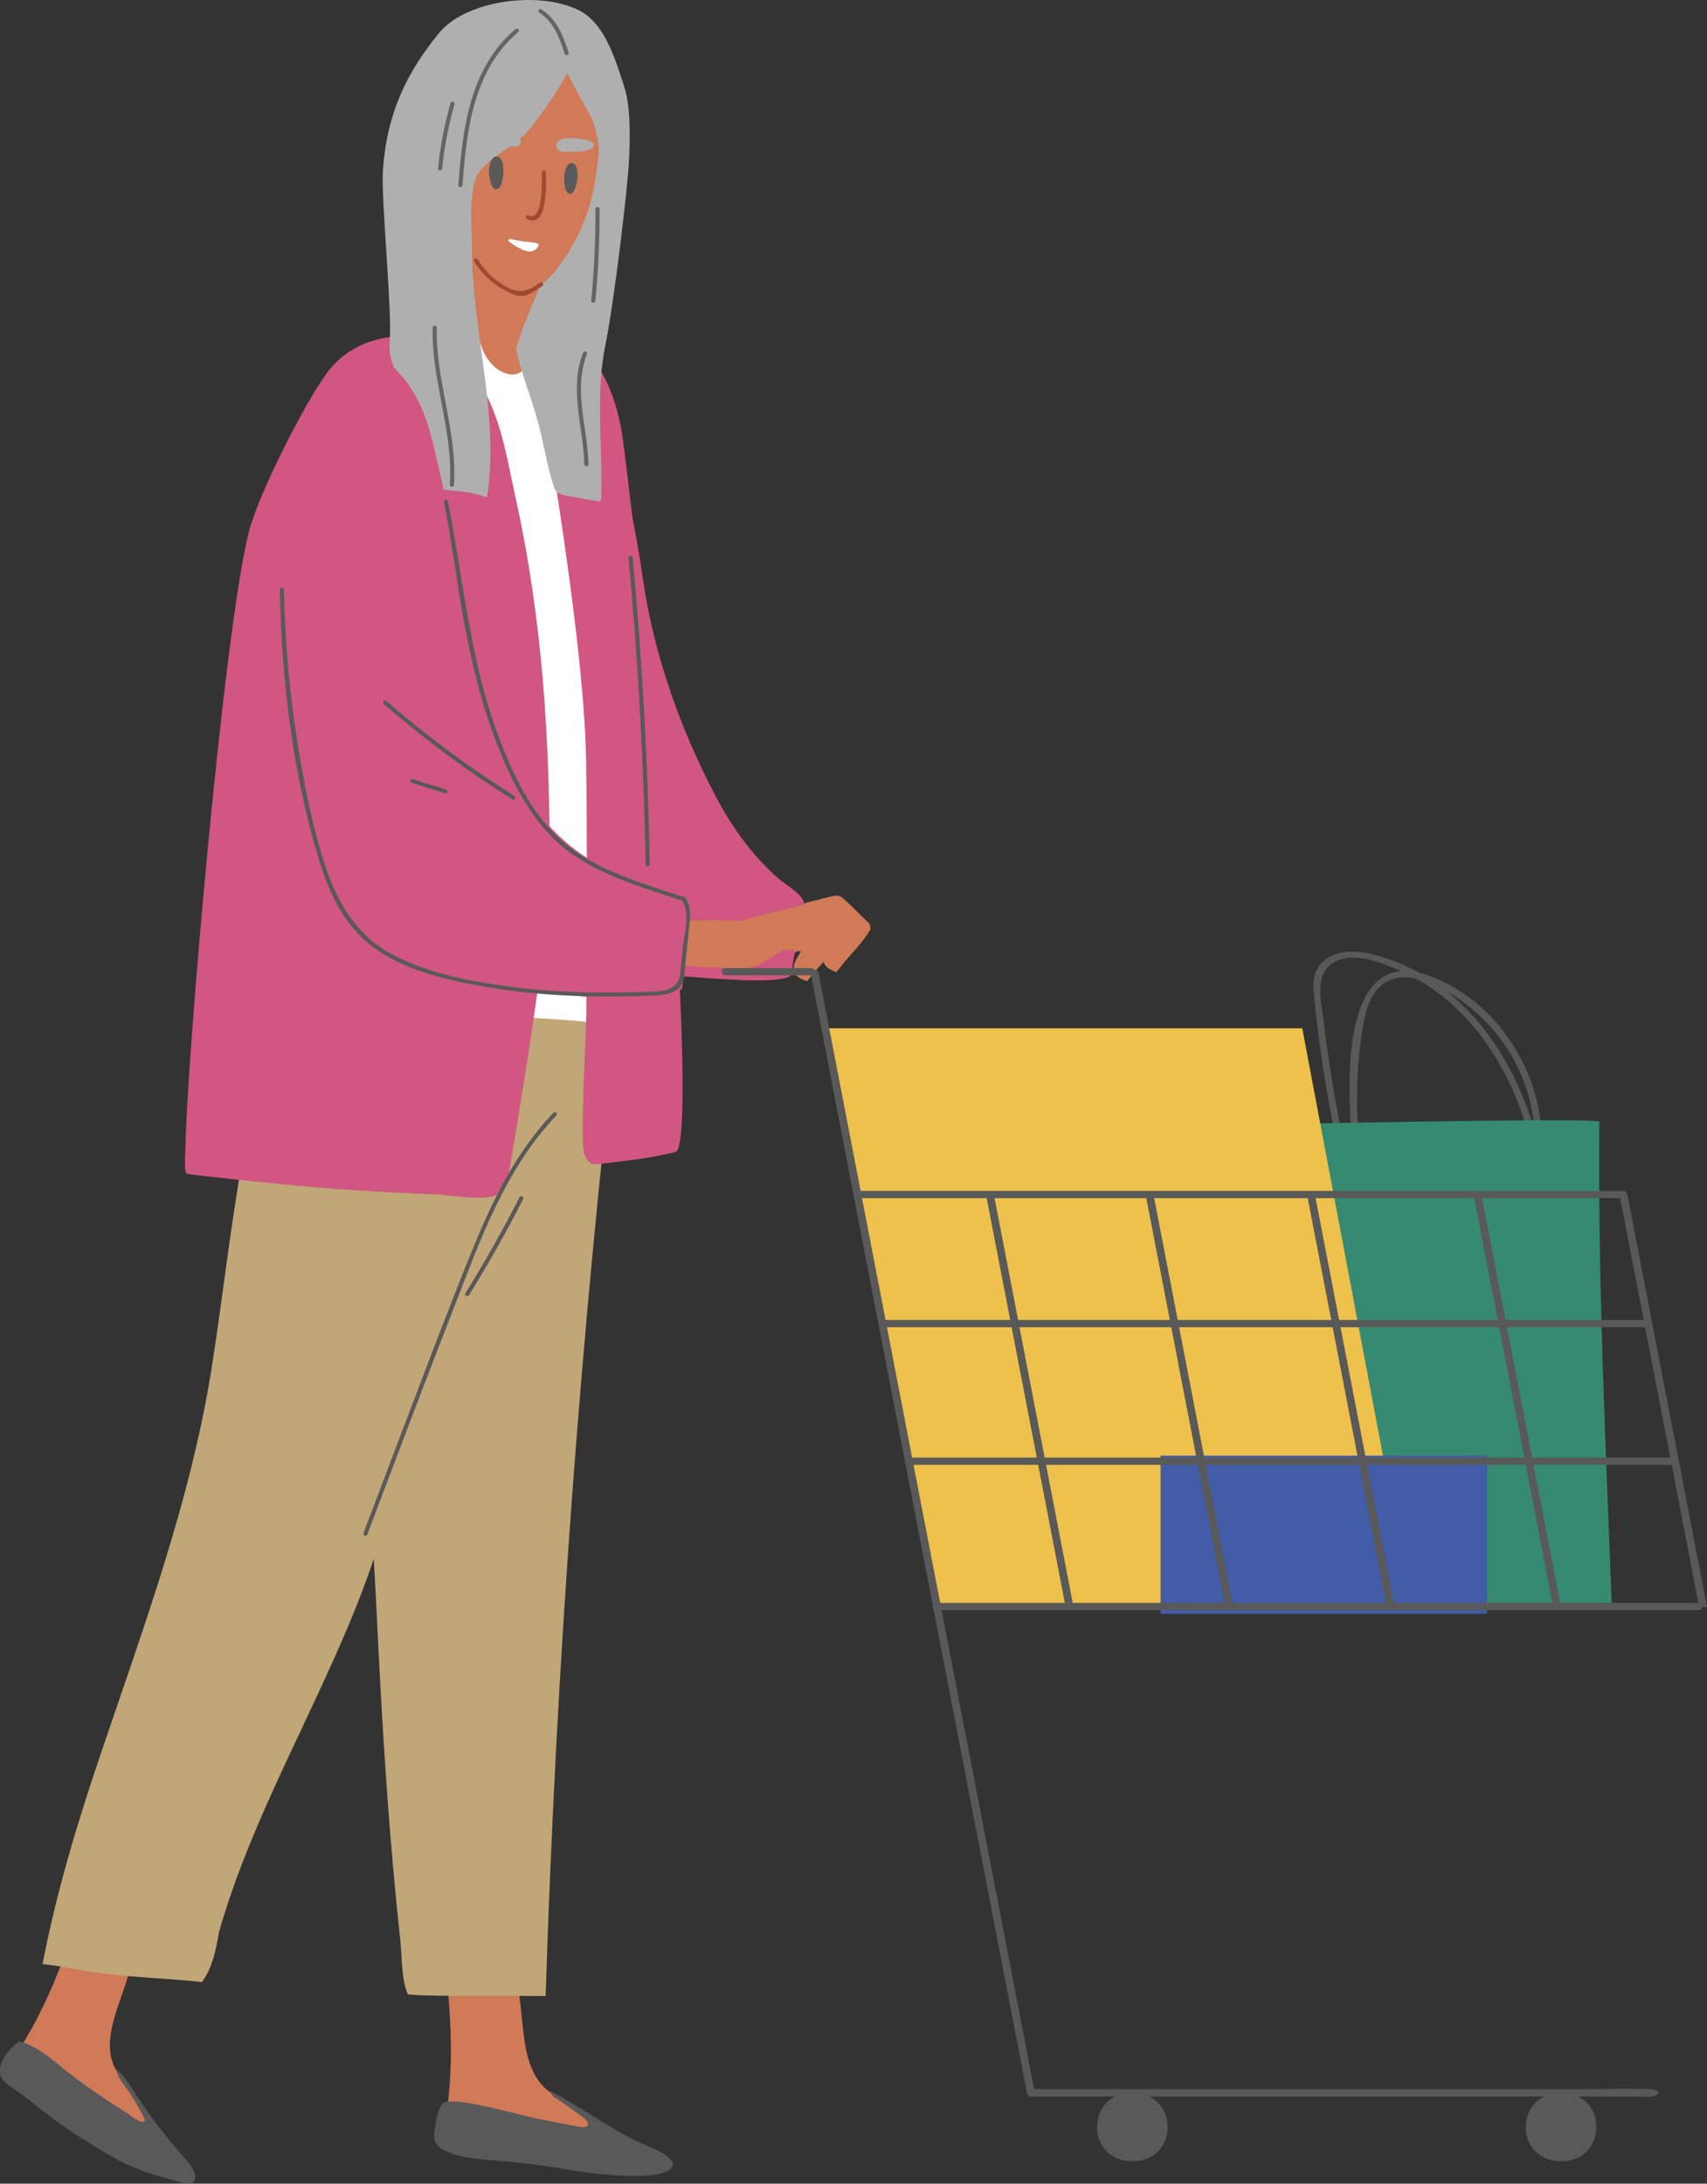 <?xml version="1.0" encoding="UTF-8"?><svg id="Calque_2" xmlns="http://www.w3.org/2000/svg" viewBox="0 0 1207.24 1543.58"><rect x="0" y="0" width="1207.24" height="1543.58" fill="#333333" stroke="none"/><defs><style>.cls-1{fill:#fff;}.cls-2{fill:#edc14c;}.cls-3{fill:#a14a32;}.cls-4{fill:#c1a678;}.cls-5{fill:#d17a58;}.cls-6{fill:#d15681;}.cls-7{fill:#afafaf;}.cls-8{fill:#425ca7;}.cls-9{fill:#368a71;}.cls-10{fill:#6e4754;}.cls-11{fill:#646464;}.cls-12{fill:#595959;}</style></defs><g id="Layer_1"><g><path class="cls-5" d="m388.98,1478.95c-18.58-13.5-18.27-40.4-20.85-61.41-2.93-23.89-5.87-47.79-8.81-71.68-.36-2.95-2.66-4.36-4.9-4.37-.82-1-2.05-1.62-3.72-1.42-11.61,1.39-23.23,1.92-34.93,1.57-.3,0-.57.02-.84.06-2.89-.84-6.38.82-5.81,4.75,7.59,52.48,15.01,105.95,4.74,158.34-.81,4.11,3.04,6.34,6.03,5.55,1.68.89,3.74.8,5.26-1.18,6.03-7.81,17.67-7.47,26.37-9.96,11.19-3.19,71.02,24.32,82.63,22.77,2.21-.29-4.14-7.59-3.69-9.36,2.17-1.73-38.6-31.58-41.47-33.67Z"/><path class="cls-12" d="m460.77,1518.08c-.84-.37-1.67-.72-2.49-1.06-7.43-3.15-14.38-6.53-21.34-10.58-15.93-9.29-51.61-32.28-47.97-27.49.82,1.09,1.64,2.1,2.47,3.09,5.13,3.45,10.27,6.88,15.24,10.53,1.89,1.39,13.75,8.59,7.22,10.86-1.26.44-2.66.2-3.98-.04-8.22-1.52-16.44-3-24.6-4.78-6.1-.34-49.75-13.09-64.09-13.09-2.29,0-5.38-.35-7.29.78-4.4,2.6-5.83,15.33-6.6,19.67-1.31,7.37,1.08,11.66,8.62,14.92,12.59,5.45,26.92,5.55,40.49,6.84,15.21,1.44,30.44,3.05,45.42,5.99,5.54,1.09,75.41,11.92,74.08-5.05-3.32-5.05-9.44-8.1-15.17-10.58Z"/><path class="cls-5" d="m82.21,1463.47c-10.77-18.32.34-41.68,6.55-60.92,7.07-21.88,14.13-43.76,21.2-65.64.87-2.71-.57-4.74-2.51-5.53-.31-1.16-1.14-2.14-2.67-2.55-10.69-2.87-21.04-6.51-31.11-10.94-.26-.11-.51-.18-.76-.24-2.18-1.75-5.9-1.53-6.98,2.09-14.53,48.45-29.59,97.72-59.67,139.8-2.36,3.3.09,6.6,3.03,6.97,1.1,1.37,2.94,2.01,5.06.83,8.41-4.69,18.43-.3,27.02.6,11.05,1.16,52.16,46.23,62.91,48.96,2.04.52,4.3-9.16,5.4-10.55,2.59-.74-25.8-40.06-27.47-42.9Z"/><path class="cls-12" d="m138.07,1538.01c-.12-1.3-.56-2.64-1.14-3.79-1.97-3.91-5.01-7.25-7.96-10.58-12.58-14.22-24.02-29.33-34.19-45.16-3.6-5.61-7.16-11.43-12.53-15.61.93,6.04,5.46,10.51,8.78,15.53,3.85,5.82,7.37,11.83,10.55,17.99.46.88.92,1.88.6,2.81-1.1,3.2-10.22-4.1-11.75-5.07-4.98-3.17-9.94-6.37-14.86-9.63-9.82-6.51-19.46-13.28-28.62-20.6-9.63-7.68-19.04-16.15-30.89-20.3-.84-.29-1.75-.57-2.62-.36-.77.18-1.38.72-1.95,1.24-3.58,3.26-7.05,6.74-9.25,10.93-2.03,3.88-3.48,10.14-.68,14.02,3.49,4.81,11.35,8.97,16.12,12.75,7.43,5.89,14.84,11.82,22.54,17.41,13.8,10.04,28.47,18.98,43.5,27.33,13.89,7.72,29.56,11.62,44.92,15.91,2.55.71,5.55,1.35,7.66-.16,1.51-1.09,1.95-2.83,1.78-4.65Z"/><g><path class="cls-12" d="m936.83,678.68c10.01-7.98,23.96-6.81,35.75-3.67,11.22,2.99,21.61,7.28,31.2,12.63,2.35.56,4.79,1.28,7.35,2.24,47.72,17.7,78.12,66.88,79.07,113.51.06,2.93-4.81,2.93-4.86,0-.84-41.07-24.24-80.76-61.76-102.37,30.61,24.58,50.78,60.76,61.39,97.06.83,2.83-3.87,4.03-4.69,1.21-12.49-42.74-37.51-84.5-78.87-107.51-8.23-1.77-16.63-1.27-23.67,4.19-9.26,7.18-11.94,19.29-13.8,29.89-4.61,26.3-5.16,53.23-2.97,79.76.24,2.92-4.63,2.9-4.87,0-2.36-28.63-8.55-115.5,34.74-119.13-.72-.32-1.43-.66-2.16-.97-12.43-5.33-30.6-12.52-43.83-6.03-16.37,8.03-10.39,28.09-8.72,42.26,3.34,28.37,8.01,56.57,13.82,84.58.59,2.86-4.1,4.08-4.69,1.21-6.93-33.47-12.32-67.23-15.68-101.18-1.02-10.35-1.97-20.31,7.26-27.66Z"/><path class="cls-9" d="m879.31,1134.08v-338.89s251.81-5.57,251.78-2.24c-1.05,112.25,4.44,228.11,8.75,340.28,0,0-260.54,2.04-260.53.84Z"/><path class="cls-12" d="m928.39,794.33v337.69c0,1.57-2.6,1.57-2.6,0v-337.69c0-1.57,2.6-1.57,2.6,0Z"/></g><polygon class="cls-2" points="661.04 1134.11 997.93 1134.1 921 726.85 584.1 726.85 661.04 1134.11"/><rect class="cls-8" x="820.81" y="1028.98" width="230.96" height="111.77" transform="translate(1872.57 2169.73) rotate(180)"/><path class="cls-5" d="m587.36,666.22c-.07.12-.14.25-.2.37-1.78,3.24-4.32,6.89-4.68,10.63-.59,6.13,4.14,8.04,9.08,10.02,1.53-2.04,3.1-4.06,4.73-6.07,5.26-6.49,14.44-15.44,19.34-24.37-.03-1.36-.23-2.67-.69-3.88-1.09-1.09-2.27-2.09-3.3-3.06-5.64-5.35-10.96-11.48-17.16-16.22-2.28-1-4.76-.45-9.25.66-13.56,3.36-27.06,6.99-40.58,10.51-13.43-1.63-33.03.65-44.12-1.66-1.24-.26-2.1-.1-2.72.55-1.2.26-2.29,1.07-2.47,2.49-1.12,9.01-1.18,17.98-.18,27,.27,2.4,28.01,4.68,41.65,4.55.43.28.94.49,1.61.48,7.39-.08,14.32.55,20.87-3.05,3.95-2.17,7.67-4.82,11.46-7.22,5.9-3.73,10.07-3.2,16.6-1.73Z"/><path class="cls-6" d="m559.57,689.11c1.79-13.31,6.65-38.5,8.97-51.76-3.29-6.97-12.55-11.53-18.17-16.48-18.53-16.33-32.81-36.39-44.03-57.66-25.28-47.95-43.98-100.85-51.58-153.52-13.5-93.51-35.78-144.98-10.45-68.7-20.37,1.29-26.88,10.29-26.97,10.1-3.77-7.33,28.28,106.18,19.86,108.34-10.43,2.68-21.69-48.96-24.03-39.89-8.67,33.64-9.76,70.56-8.9,104.97.85,34.36,4.96,69.3,13.75,102.72,6.11,23.24,17.31,45.84,39.76,57.39-.08,2.11,1.32,4.31,4.23,4.36,22.88.41,90.96,8.8,97.56.11Z"/><path class="cls-5" d="m389.67,243.53c-6.03-11.45-20.7-24.41-35.47-23.95-2.83-1.92-6.62-2.5-10.56-.32-10.2,5.66-20.37,11.4-30.32,17.44-6.1,3.7-13.56,7.71-15.21,14.97-3.98,17.52,22.31,25.83,35.08,31.13,15.47,6.42,35.73,17.45,50.16,3.83,11.72-11.06,13.48-29.49,6.31-43.1Z"/><path class="cls-4" d="m278.08,1320.87c1.52,16.99,3.19,33.97,5.04,50.93,1.28,11.71.59,26.45,5.24,37.95,13.41,1.79,78.44.81,97.47,1.24,0-.13.05-.24.06-.37,7.45-232.66,24.55-464.99,51.24-696.42.91-7.87-7.21-10.63-13.52-8.4-2.23-2.46-5.69-3.92-10.01-2.93-23.53,5.37-47.44,12.39-67.21,25.9-20.35,13.91-31.77,33.37-39.39,55.44-18.85,54.62-35.37,111.5-42.35,168.61-7.38,60.41-1.4,122.05,1.49,182.59,2.95,61.87,6.43,123.73,11.94,185.46Z"/><path class="cls-4" d="m420.44,735.14c-.23-.19-.42-.4-.68-.58-33.12-23.04-72.53-34.44-110.61-48.09-20.24-7.26-38.63-17.13-58.27-25.45-15.29-6.48-31.5-8.32-46.46-.18-6.45,3.51-5.96,10.32-2.25,14.47-10.91,47.52-21.78,95.07-30.44,143-8.79,48.65-14.1,97.73-21.71,146.55-14.8,94.97-48.26,184.65-79.09,275.78-16.42,48.53-31.26,97.55-40.8,147.7,15.8,1.73,31.57,5.55,47.23,7.26,21.75,2.38,43.67,3.03,65.36,5.48,7.36-9.48,10.26-23.58,12.05-34.98,23.83-83.61,70-159.42,101.13-240.62,31.45-82.03,42.1-170.41,79.75-250.44,22.04-46.85,54.88-86,91.82-123.35,6.67-6.75.34-16-7.04-16.54Z"/><path class="cls-1" d="m454.59,716.15c-5.78-40.81-1.64-81.67-.68-122.61.93-39.55-3-78.86-9.49-117.91-13.22-79.59-36.53-157.54-45.2-237.81-1.35-12.48-18.83-12.18-20.54,0-1.57,11.19-5.81,32.9-22.84,25.39-11.6-5.12-17.13-19.14-17.92-30.27-.35-4.94-3.9-7.87-7.94-8.84-2.83-3.08-7.39-4.45-12.09-1.43-78.78,50.63-86.45,145.36-92.7,226.77-1.9,24.77-2.82,49.58.55,74.28,3.21,23.49,9.95,46.35,14.23,69.66,4.73,25.74,4.03,51.7,4.91,77.71.59,17.48-1.46,38.12,19.63,44.82,25.73,8.17,56.22,2.59,82.85,2.82,31.53.27,63.02,2.53,94.23,6.69,5.69.76,13.98-2.35,13-9.26Z"/><path class="cls-6" d="m388.62,617.68c.39-45.49-.86-90.99-4.66-136.35-3.71-43.53-9.89-86.97-19.42-129.91-7.15-32.25-12.25-73.41-40.3-98.82-26.62-24.11-71.46-17.51-92.2,9.92-16.6,21.95-49.3,87.18-55.92,112.96-18.08,70.45-44.18,376.63-44.99,435.86-.02,1.53-1.24,18.01,1.15,18.41,2.6.44,5.39.82,8.38,1.15,35.86,4.03,76.77,8.34,112.8,10.61,18.43,1.16,36.88,2.09,55.34,2.8,10.36.4,39.96,6.44,47.04-2.67,2.37-3.05,3.09-6.94,3.73-10.66,7.36-42.48,28.67-170.24,29.04-213.3Z"/><path class="cls-6" d="m414.48,536.38c.84,47.58.44,95.18.3,142.77-.04,12.21-.07,24.43-.1,36.64-.03,9.98-4.35,89.32-1.74,99,1.26,4.66,4.14,8.85,9.73,8.15,18.85-2.36,36.71-3.89,55.11-8.65,10.02-2.59,1.92-140.3.92-151.08-3.37-36.42-7.02-72.81-10.8-109.19-6.88-66.19-14.13-132.35-21.88-198.46-1.69-14.4-3.35-28.8-5.25-43.17-2.51-19.02-8.17-40.73-20.42-56.9-7.18-9.47-47.32-38.95-43.18-10.8-.71,1.69,35.61,195.44,37.31,291.69Z"/><path class="cls-10" d="m341.86,148.09c-4.75-9.81-16.41-26.9-25.14-10.31-.81,1.54,0,2.98,1.22,3.64-2.93,18.5-2.52,39.05,5.41,56.33,4.28,9.32,12.58,19.52,18.43,5.88,7.05-16.45,7.9-39.39.08-55.55Z"/><path class="cls-7" d="m441.44,61.21c-7.54-23.06-16.41-54.85-44.37-57.39-7.4,10.68-7.91.88-9.6.92-9.2.25-15.33,6.46-15.37,15.36-.03,6.31,3.21,12.28,5.01,18.22,2.84,9.35,4.35,18.98,4.82,28.71,1.68,34.81-8.6,68.59-14.89,102.53-5.89,31.77-7.66,63.19,2.48,94.34,4.83,14.84,10.08,29.27,13.43,44.52,2.69,12.25,5.13,24.43,8.94,36.31.74,2.32,2.72,4.13,5.21,4.78,7.39,1.92,18.86,3.43,25.68,4.87,1.18.25,2.3-.55,2.35-1.68,1.34-34.79-4.11-73.16,2.75-107.27,6.91-34.33,15.87-112.29,16.87-130.09.9-16.04,1.48-39.51-3.31-54.13Z"/><path class="cls-5" d="m390.92,154.89c-.05-.04-.09-.08-.14-.12-11.97-8.19-26.95-10.62-38.81-18.97-2.92-2.06-5.78-1.36-7.69.51-1.85.57-3.37,1.99-3.84,4.5-2.78,14.97-6.41,29.74-11.2,44.25-4.82,14.6-9.76,32.95-20.4,44.67-2.34,2.58-2.15,5.63-.73,7.95.35,2.29,10.47-13.17,13.2-12.06,14.53,5.86,22.07,24.13,38.2,22.91,2.25-.17,4.54,6.13,5.65,4.76,2.61-.12-1.57-1.62-.69-4.76,8.07-28.85,23.81-57.33,33.93-85.59,1.87-5.21-3-8.49-7.48-8.04Z"/><path class="cls-5" d="m425.03,74.21c.03-17.76,3.36-34.71-14.49-44.83-34.24-19.41-84.19,10.03-88.37,44.69-2.56,21.18,1.15,44.24,4.31,65.25,2.9,19.22,7.61,41.53,20.72,57.34,28.8,34.72,59.11-21.69,67.13-43.25,8.37-22.5,10.66-55.17,10.7-79.2Z"/><path class="cls-7" d="m414.87,10.72c-25.05-18.32-83.69-12.51-104.23,12.48-23.37,28.43-37.07,57.3-39.84,97.23-1.38,19.87,6.64,100.09,4.83,120.38-1.74,19.51,11.46,32.91,18.49,50.04,6.9,16.82,8.32,35.07,9.05,53.04,7.97,2.32,16.08,2.83,25.49,3.83,5.46.58,10.59,2.07,15.62,3.87.2-.48.36-1.02.44-1.62,8.35-59.43-10.74-113.74-10.91-173.38-.04-14.5-2.31-36.6,2.66-50.47,4.67-13.05,28.68-23,37.24-33.76,16.94-21.28,31.22-43.99,41.16-69.06.25-.64.37-1.23.42-1.81,1.88-2.88,3.18-8.14-.41-10.76Z"/><path class="cls-7" d="m438.32,59.4c-5.32-17.42-22.77-31.35-35.01-44.36-1.91-2.03-4.2-2.44-6.24-1.88-4.87-1.87-11.65,1.56-9.42,7.54,7.75,20.77,17.73,39.98,28.88,59.24,13.19,22.78,5.54,65.72.03,89.42-1.94,8.33,11.05-2.72,12.99-11.08,2.02-8.68,4.51-18.61,6.27-28.78,2.16-.92,3.84-2.82,3.87-5.77.24-20.1,4.57-44.87-1.37-64.34Z"/><path class="cls-12" d="m404.02,115.34c-3.58.25-4.74,6.46-5.04,9.22-.3,2.76.48,15.21,5.63,11.83,3.87-2.54,6.46-21.55-.59-21.05Z"/><path class="cls-12" d="m350.7,110.69c-3.86.47-4.72,7.14-4.87,10.1-.15,2.96,1.48,16.18,6.84,12.3,4.03-2.92,5.64-23.31-1.97-22.4Z"/><path class="cls-7" d="m419.92,101.76c-1.23-2.7-9.46-3.62-12.69-3.96-5.44-.56-12.88-.29-13.85,4.65-.57,2.89,2.5,4.91,6.33,4.96,4.34.06,16.55-.07,19.32-2.93,1.03-1.07,1.24-1.96.9-2.72Z"/><path class="cls-7" d="m359.74,93.57c-4.35-1.74-10.67-2.9-15.41-1.68-1.23.32-2.32.86-3.41,1.4-2.08,1.03-5.91,3.18-1.61,4.79,4.03,1.5,28.47,10.28,28.91,2.63.19-3.2-5.38-5.9-8.48-7.14Z"/><path class="cls-3" d="m383.1,122.13c.21,4.97.17,9.92-.3,14.88-.29,3.08-1.29,19.07-9.05,15.27-1.68-.82-2.91,1.67-1.24,2.48,15.41,7.53,13.79-26.59,13.52-32.89-.08-1.77-3-1.51-2.92.25Z"/><path class="cls-3" d="m382.01,199.84c-4.22,2.64-7.38,5.2-12.47,5.78-5.49.62-10.07-1.91-14.55-4.76-7.21-4.59-12.88-10.54-17.21-17.59-.94-1.53-3.48-.15-2.53,1.38,5.33,8.68,12.79,15.94,22.19,20.82,3.49,1.81,7.91,4.15,12.07,3.83,5.19-.41,9.85-4.51,13.98-7.09,1.56-.97.1-3.35-1.48-2.37Z"/><path class="cls-1" d="m380.51,174.3c-4.55,7.73-15.02.33-19.94-3.09-.31-.21-.62-.44-.81-.75-1.47-2.48,4.05-.89,5.03-.69,3.9.76,7.85,1.18,11.81,1.61,1.88.21,5.47.29,3.92,2.93Z"/><path class="cls-11" d="m421.12,147.69c.08,21.69-.91,43.34-2.99,64.94-.17,1.76,2.77,1.75,2.93,0,2.08-21.6,3.08-43.25,2.99-64.94,0-1.76-2.94-1.77-2.93,0Z"/><path class="cls-11" d="m308.92,231.53c.05-1.77-2.89-1.76-2.93,0-1,37.54,14.73,73.59,12.13,111.18-.12,1.76,2.81,1.76,2.93,0,2.6-37.61-13.13-73.65-12.13-111.18Z"/><path class="cls-11" d="m364.49,20.61c-32.87,28.12-37.28,71.23-40.36,110.34-.14,1.76,2.8,1.75,2.93,0,3.02-38.39,7.21-80.78,39.5-108.4,1.4-1.19-.68-3.13-2.07-1.94Z"/><path class="cls-11" d="m318.63,72.81c-4.3,15.21-7.25,30.65-8.88,46.31-.18,1.76,2.75,1.74,2.93,0,1.61-15.42,4.55-30.6,8.78-45.58.48-1.71-2.35-2.44-2.83-.73Z"/><path class="cls-11" d="m402.12,37.21c-3.75-11.68-8.04-23.43-19.27-30.61-1.56-1-3.03,1.38-1.48,2.37,10.54,6.74,14.41,18.05,17.92,28.97.54,1.69,3.37.97,2.83-.73Z"/><path class="cls-11" d="m415.16,250.19c.65-1.66-2.19-2.38-2.83-.73-10.05,25.77.36,52.53.9,78.84.04,1.76,2.97,1.77,2.93,0-.53-26.07-10.95-52.59-1-78.11Z"/><path class="cls-5" d="m566.38,672.62c-.07.12-.14.25-.21.37-1.85,3.24-4.48,6.89-4.86,10.63-.61,6.13,4.29,8.04,9.42,10.02,1.59-2.04,3.22-4.06,4.91-6.07,5.46-6.49,14.98-15.44,20.06-24.37-.03-1.36-.24-2.67-.71-3.88-1.13-1.09-2.36-2.09-3.42-3.06-5.85-5.35-11.37-11.48-17.81-16.22-2.36-1-4.94-.45-9.59.66-14.07,3.36-28.07,6.99-42.1,10.51-13.93-1.63-34.26.65-45.77-1.66-1.28-.26-2.18-.1-2.82.55-1.24.26-2.38,1.07-2.56,2.49-1.17,9.01-1.23,17.98-.18,27,.28,2.4,29.05,4.68,43.2,4.55.45.28.98.49,1.67.48,7.67-.08,14.86.55,21.65-3.05,4.1-2.17,7.96-4.82,11.89-7.22,6.12-3.73,10.45-3.2,17.22-1.73Z"/><path class="cls-6" d="m485.75,641.85c-2.98-9.23-36.65-19.06-42-21.44-10.8-3.86-21.25-8.96-31.37-15.81-25.03-16.96-42.23-41.32-53.67-67.86-13.59-31.54-22.39-64.37-28.62-97.81-6.38-34.25-10.73-68.84-18.61-102.85-5.3-22.84-9.75-48.7-25.52-68.11-7.59-9.34-17.83-19.46-31.31-15.83-13.6,3.67-24.01,16.92-30.38,28.02-10.66,16.01-14.94,36.86-18.08,54.37-6.57,36.71-5.8,74.09-4.31,111.15,1.47,36.5,3.12,73.16,9.83,109.21,3.37,18.13,7.88,36.28,14.63,53.59,7.85,20.15,12.67,39.39,30.28,54.46,16.58,14.18,38.49,21.91,60.1,26.51,21.31,4.54,42.86,8.09,64.52,10.88,15.97,2.06,31.79,4.6,47.89,5.71,15.89,1.1,32.27-3.11,47.97-5.51,1.84-.28,3.75-.58,5.3-1.55,0,0,5.59-50.2,3.35-57.12Z"/><path class="cls-12" d="m363.81,562.67c-32.02-20.1-62.25-42.52-90.48-67.09-1.38-1.2-3.46.73-2.07,1.94,28.41,24.73,58.84,47.29,91.07,67.52,1.57.99,3.04-1.39,1.48-2.37Z"/><path class="cls-12" d="m315.45,558.09c-7.83-2.43-15.65-4.86-23.48-7.3-1.8-.56-2.57,2.09-.78,2.64l23.48,7.3c1.8.56,2.57-2.09.78-2.64Z"/><path class="cls-12" d="m484.13,634.07c-.54-.67-1.41-.69-2.04-.38-28.49-9.6-59.37-18.11-82.41-37.34-22.87-19.08-36.18-47.19-46.32-73.65-20.69-54.03-25.41-111.05-36.37-167.09-.59-3.63-3.72-3.15-2.64.89,5.46,27.7,8.75,55.95,13.85,83.35,5.41,29.12,12.35,58.12,23.25,85.92,9.86,25.16,22.47,51.3,43.44,70.15,23.71,21.32,56.68,30.37,86.88,40.57.22.08.43.1.62.08,5.99,8.98,1.46,24.14.44,33.9-.64,6.16-1.09,12.38-1.93,18.52-1.22,8.9-7.86,11.02-16.27,11.87-31.86,1.36-63.88,1.25-95.58-2.4-31.21-3.59-65.86-9.51-93.28-24.67-25.29-13.98-38.42-38.64-46.54-64.12-8.86-27.76-14.36-56.73-18.93-85.35-5.69-35.61-8.8-71.55-9.51-107.55-.04-1.76-2.97-1.77-2.93,0,1.26,63.37,8.92,128.38,27.28,189.54,7.02,23.39,17.7,47.36,38.5,62.98,24.3,18.24,58.8,25.07,88.82,29.69,36.84,5.67,74.31,6.19,111.54,4.63.08,0,.14.03.23.02.15-.01.3-.03.45-.05,5.24-.51,11.15-1.23,15.08-4.74,4.91-4.39,4.31-12.02,4.91-17.81,1.01-9.7,2.15-19.39,3.03-29.1.58-6.4.79-12.56-3.55-17.87Z"/><path class="cls-12" d="m391.32,786.62c-27.01,28.37-43.63,63.25-57.9,98.41-16.92,41.68-32.75,83.76-48.72,125.75-9.24,24.28-18.42,48.58-27.61,72.88-.62,1.65,1.99,2.89,2.62,1.23,20.47-54.14,40.93-108.28,61.97-162.22,18.3-46.93,35.69-96.27,71.84-134.24,1.26-1.32-.94-3.13-2.2-1.81Z"/><path class="cls-12" d="m367.42,846.28c-11.79,23.16-24.58,45.84-38.37,68.02-.95,1.53,1.68,2.75,2.62,1.23,13.78-22.18,26.58-44.86,38.36-68.02.81-1.6-1.81-2.83-2.62-1.23Z"/><path class="cls-12" d="m447.46,394.22c-.16-1.75-3.1-1.76-2.93,0,6.68,72.11,10.71,144.41,12.08,216.77.03,1.76,2.97,1.77,2.93,0-1.38-72.37-5.41-144.67-12.08-216.77Z"/><path class="cls-12" d="m578.85,687.55l152.93,791.47c.63,3.24-4.76,4.16-5.39.91l-152.93-791.47c-.63-3.24,4.76-4.16,5.39-.91Z"/><path class="cls-12" d="m1150.89,844.29c-1.81.52-3.72.53-5.55.08l56.34,291.57h5.57l-56.35-291.65Z"/><polygon class="cls-12" points="697.07 843.09 753.65 1135.94 759.22 1135.94 702.64 843.09 697.07 843.09"/><polygon class="cls-12" points="809.96 843.09 866.55 1135.94 872.12 1135.94 815.53 843.09 809.96 843.09"/><polygon class="cls-12" points="924.11 843.09 980.7 1135.94 986.27 1135.94 929.68 843.09 924.11 843.09"/><polygon class="cls-12" points="1047.42 843.09 1041.85 843.09 1098.43 1135.94 1104 1135.94 1047.42 843.09"/><path class="cls-12" d="m573.42,684.28h-60.27c-3.53,0-3.53,5.12,0,5.12h60.27c3.53,0,3.53-5.12,0-5.12Z"/><path class="cls-12" d="m1147.95,841.81h-539.03c-3.53,0-3.53,5.12,0,5.12h539.03c3.53,0,3.53-5.12,0-5.12Z"/><path class="cls-12" d="m1164.28,933.06h-539.03c-3.53,0-3.53,5.12,0,5.12h539.03c3.53,0,3.53-5.12,0-5.12Z"/><path class="cls-12" d="m1181.49,1030.35h-539.03c-3.53,0-3.53,5.12,0,5.12h539.03c3.53,0,3.53-5.12,0-5.12Z"/><path class="cls-12" d="m1201.18,1133.06h-539.03c-3.53,0-3.53,5.12,0,5.12h539.03c3.53,0,3.53-5.12,0-5.12Z"/><path class="cls-12" d="m1172.17,1477.88c-1.68-.85-5.2-1.19-7.34-1.23-16.14-.33-32.28.18-48.43.18h-386.37c-3.53,0-3.53,5.12,0,5.12h431.01c2.66,0,6.77.71,9.28-.53,3.39-1.67,3.32-2.8,1.86-3.54Z"/><path class="cls-12" d="m1104,1479.35c-33.29,0-33.35,48.38,0,48.38s33.35-48.38,0-48.38Z"/><path class="cls-12" d="m800.82,1479.35c-33.29,0-33.35,48.38,0,48.38s33.35-48.38,0-48.38Z"/></g></g></svg>